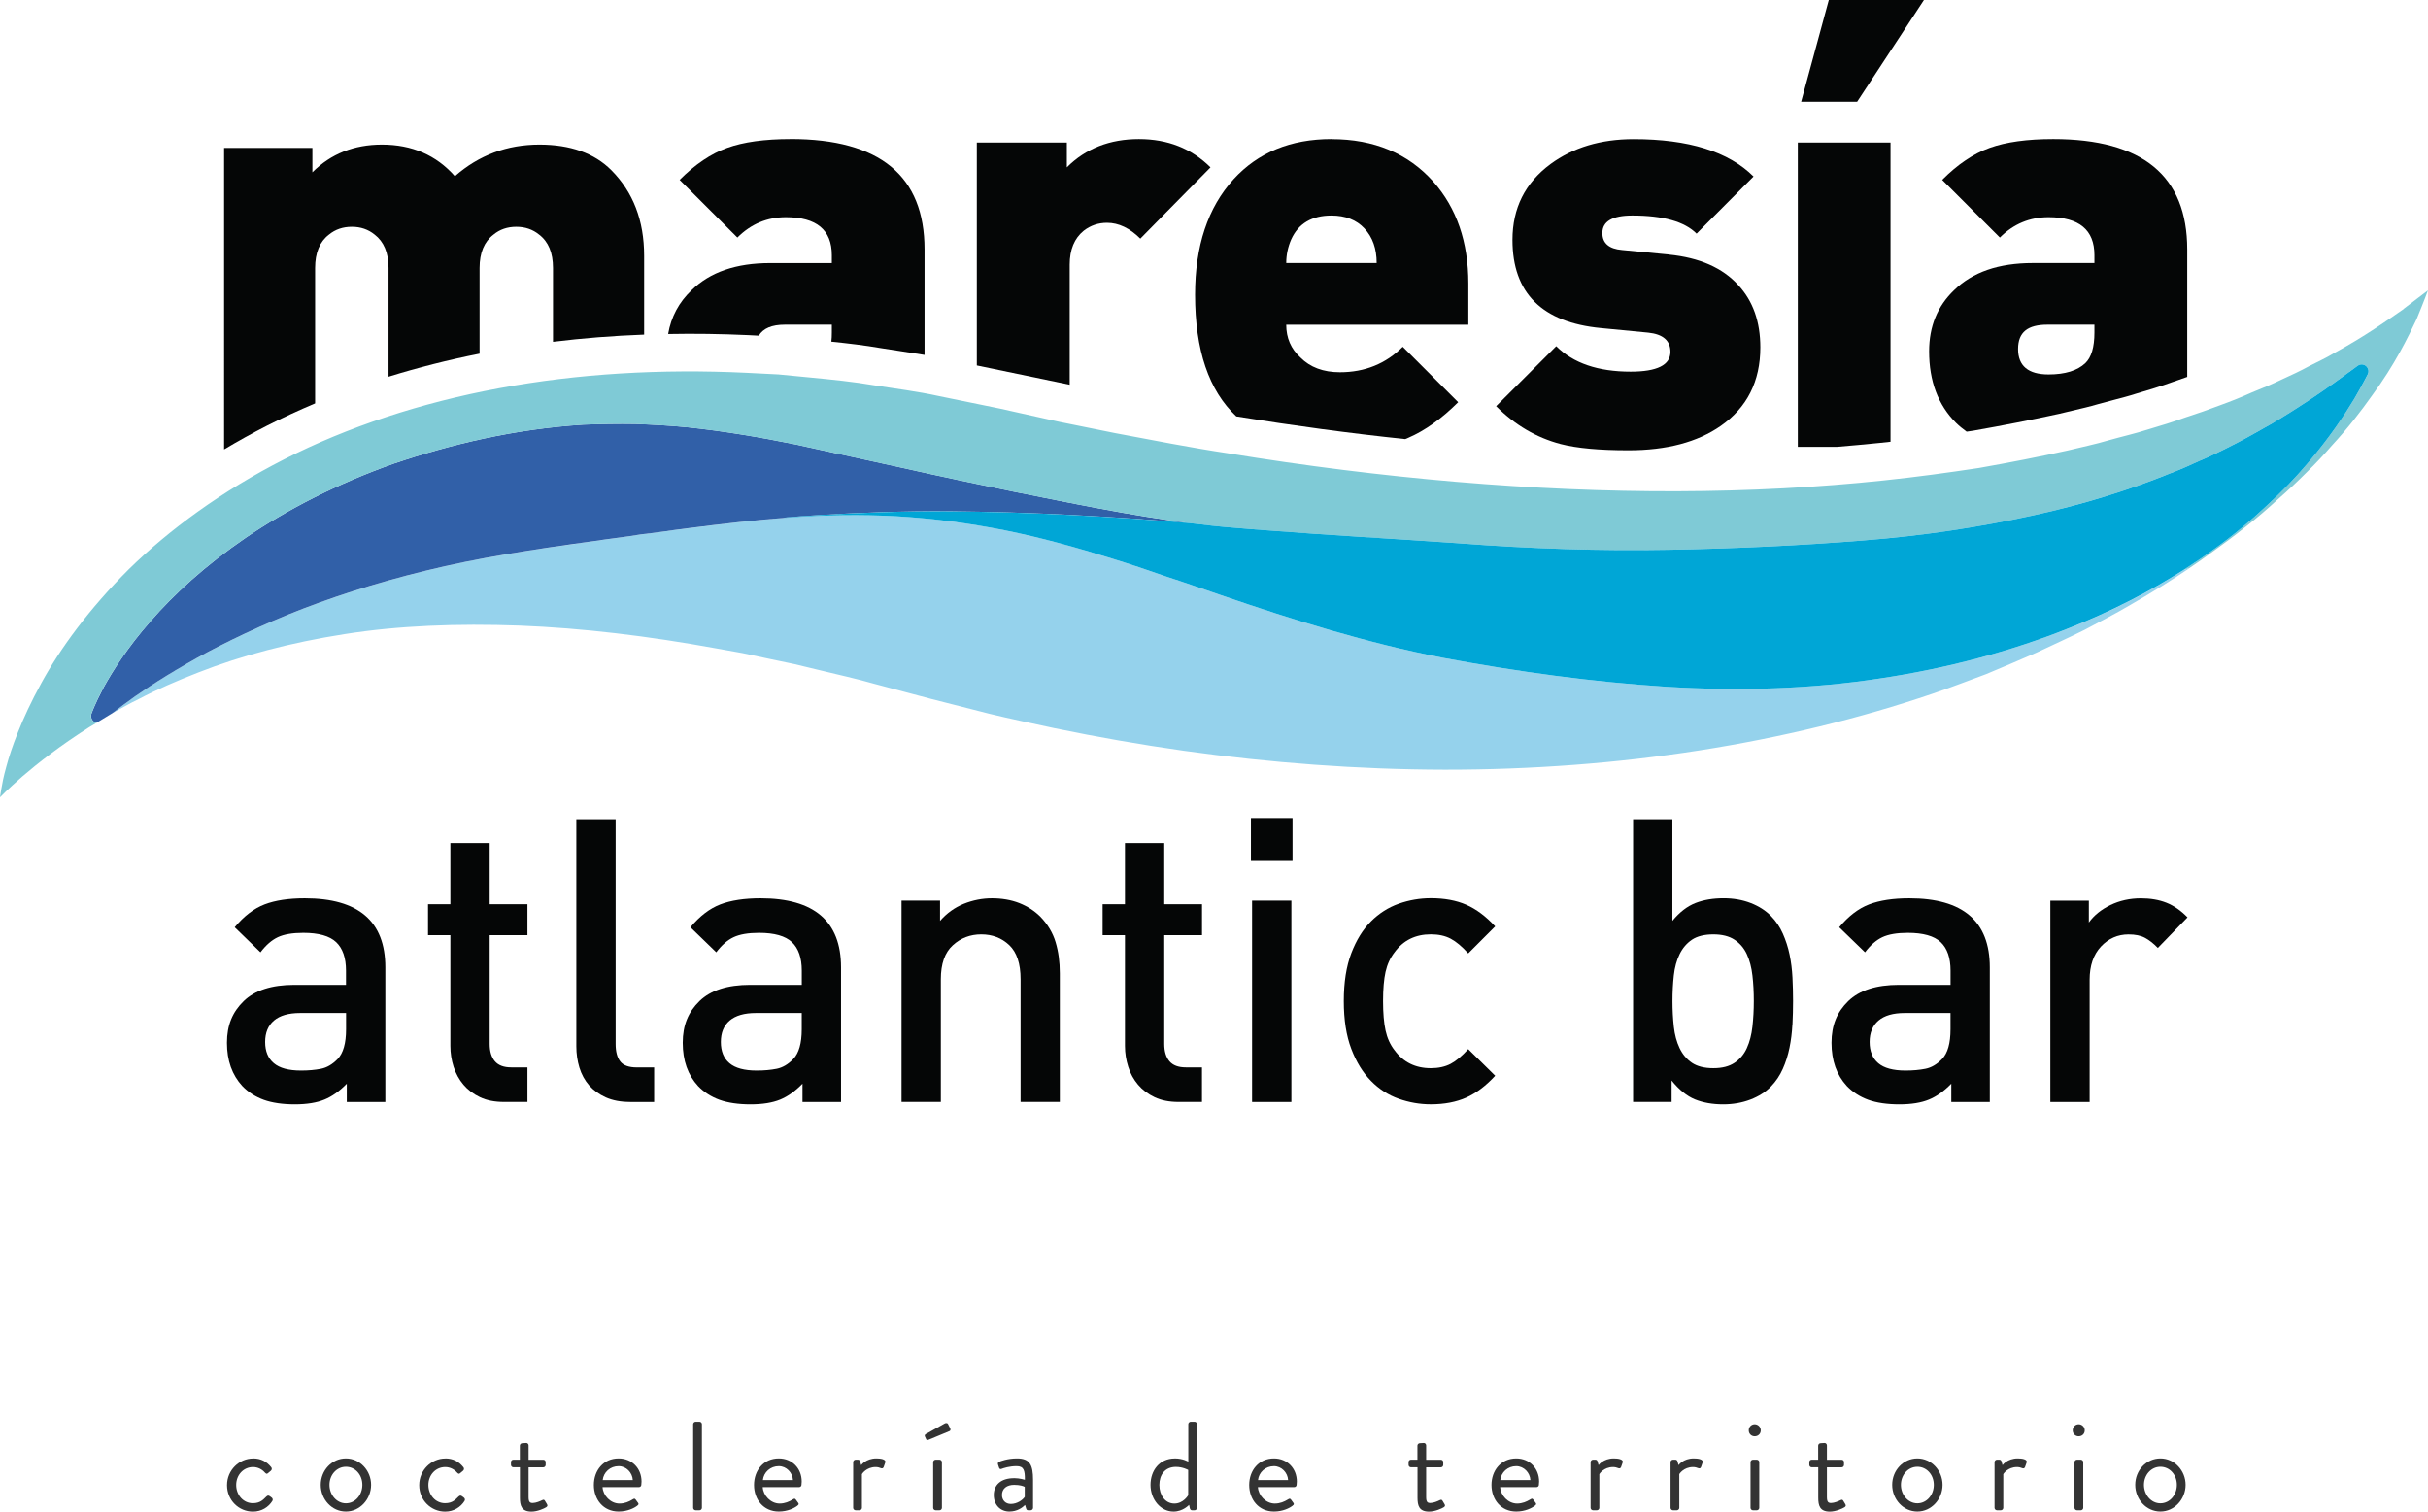 <?xml version="1.0" encoding="UTF-8"?><svg id="b" xmlns="http://www.w3.org/2000/svg" viewBox="0 0 614.1 382.35"><g id="c"><g><path d="M64.03,368.91c1.92,0,3.42,.77,4.58,2.24,.22,.29,.16,.67-.13,.9l-.61,.51c-.48,.45-.64,.13-.93-.13-.64-.74-1.7-1.34-2.94-1.34-2.4,0-4.26,1.98-4.26,4.54s1.82,4.61,4.22,4.61c1.92,0,2.66-.96,3.39-1.66,.38-.38,.61-.32,.96-.06l.35,.26c.32,.22,.42,.58,.22,.9-.96,1.54-2.72,2.69-4.9,2.69-3.55,0-6.56-2.85-6.56-6.69s3.1-6.75,6.59-6.75Z" fill="#333333"/><path d="M87.49,368.91c3.55,0,6.37,3.07,6.37,6.69s-2.82,6.75-6.37,6.75-6.37-3.07-6.37-6.75,2.82-6.69,6.37-6.69Zm0,11.36c2.34,0,4.16-2.08,4.16-4.67s-1.82-4.58-4.16-4.58-4.16,2.05-4.16,4.58,1.82,4.67,4.16,4.67Z" fill="#333333"/><path d="M112.64,368.91c1.92,0,3.42,.77,4.58,2.24,.22,.29,.16,.67-.13,.9l-.61,.51c-.48,.45-.64,.13-.93-.13-.64-.74-1.7-1.34-2.94-1.34-2.4,0-4.26,1.98-4.26,4.54s1.82,4.61,4.22,4.61c1.92,0,2.66-.96,3.39-1.66,.38-.38,.61-.32,.96-.06l.35,.26c.32,.22,.42,.58,.22,.9-.96,1.54-2.72,2.69-4.9,2.69-3.55,0-6.56-2.85-6.56-6.69s3.1-6.75,6.59-6.75Z" fill="#333333"/><path d="M131.48,371.15h-1.63c-.35,0-.61-.29-.61-.61v-.7c0-.35,.26-.61,.61-.61h1.63v-3.55c0-.32,.29-.61,.61-.61l1.02-.06c.32,0,.58,.29,.58,.61v3.62h3.71c.35,0,.61,.26,.61,.61v.7c0,.32-.26,.61-.61,.61h-3.71v7.49c0,1.28,.32,1.54,1.06,1.54,.8,0,1.92-.48,2.34-.7,.48-.26,.61-.06,.77,.19l.48,.8c.22,.38,.13,.58-.22,.8-.45,.29-2.18,1.09-3.68,1.09-2.56,0-2.94-1.54-2.94-3.52v-7.68Z" fill="#333333"/><path d="M156.47,368.91c3.36,0,5.79,2.5,5.79,5.86,0,.22-.03,.64-.06,.86-.03,.32-.29,.54-.58,.54h-9.22c.13,2.14,2.02,4.16,4.29,4.16,1.34,0,2.43-.51,3.17-.96,.45-.26,.64-.42,.9-.06,.19,.26,.35,.48,.54,.74,.22,.29,.35,.48-.13,.83-.77,.61-2.5,1.47-4.7,1.47-3.87,0-6.27-3.04-6.27-6.72s2.4-6.72,6.27-6.72Zm3.58,5.47c-.1-1.86-1.63-3.52-3.58-3.52-2.14,0-3.81,1.54-4.03,3.52h7.62Z" fill="#333333"/><path d="M175.32,360.24c0-.32,.29-.61,.61-.61h.99c.32,0,.61,.29,.61,.61v21.18c0,.32-.29,.61-.61,.61h-.99c-.32,0-.61-.29-.61-.61v-21.18Z" fill="#333333"/><path d="M196.98,368.91c3.36,0,5.79,2.5,5.79,5.86,0,.22-.03,.64-.06,.86-.03,.32-.29,.54-.58,.54h-9.22c.13,2.14,2.02,4.16,4.29,4.16,1.34,0,2.43-.51,3.17-.96,.45-.26,.64-.42,.9-.06,.19,.26,.35,.48,.54,.74,.22,.29,.35,.48-.13,.83-.77,.61-2.5,1.47-4.7,1.47-3.87,0-6.27-3.04-6.27-6.72s2.4-6.72,6.27-6.72Zm3.58,5.47c-.1-1.86-1.63-3.52-3.58-3.52-2.14,0-3.81,1.54-4.03,3.52h7.62Z" fill="#333333"/><path d="M215.79,369.84c0-.32,.29-.61,.61-.61h.61c.26,0,.48,.16,.54,.45l.26,.93s1.18-1.7,3.84-1.7c.96,0,2.56,.16,2.24,1.06l-.38,1.09c-.16,.42-.45,.42-.77,.29-.29-.13-.77-.26-1.25-.26-2.43,0-3.49,1.79-3.49,1.79v8.54c0,.32-.29,.61-.61,.61h-.99c-.32,0-.61-.29-.61-.61v-11.58Z" fill="#333333"/><path d="M233.94,363.38c-.13-.26,0-.51,.19-.61l4.8-2.69c.19-.13,.67-.19,.83,.1l.58,1.15c.13,.26,.06,.58-.19,.67l-5.15,2.14c-.45,.19-.61,.19-.74-.06l-.32-.7Zm2.08,6.46c0-.32,.29-.61,.61-.61h.99c.32,0,.61,.29,.61,.61v11.58c0,.32-.29,.61-.61,.61h-.99c-.32,0-.61-.29-.61-.61v-11.58Z" fill="#333333"/><path d="M256.49,373.9c1.38,0,2.72,.42,2.72,.42,.03-2.37-.26-3.46-2.08-3.46s-3.26,.48-3.84,.7c-.32,.13-.51-.03-.61-.32l-.26-.8c-.13-.38,.06-.58,.35-.7,.19-.1,2.05-.83,4.45-.83,3.26,0,4.06,1.66,4.06,5.41v7.1c0,.32-.29,.61-.61,.61h-.61c-.35,0-.45-.19-.54-.48l-.26-.86c-.67,.67-1.98,1.66-3.97,1.66-2.24,0-3.94-1.63-3.94-4.19s1.82-4.25,5.12-4.25Zm-.83,6.53c1.6,0,2.98-.99,3.52-1.79v-2.53c-.38-.22-1.28-.51-2.69-.51-1.79,0-3.07,.9-3.07,2.56,0,1.28,.86,2.27,2.24,2.27Z" fill="#333333"/><path d="M297.13,368.91c2.11,0,3.42,.83,3.42,.83v-9.5c0-.32,.29-.61,.61-.61h.99c.32,0,.61,.29,.61,.61v21.18c0,.32-.29,.61-.61,.61h-.67c-.29,0-.48-.22-.54-.51l-.19-.86s-1.54,1.7-3.94,1.7c-3.26,0-5.82-3.07-5.82-6.75s2.3-6.69,6.14-6.69Zm-.1,11.42c2.3,0,3.49-2.11,3.49-2.11v-6.4s-1.34-.77-3.1-.77c-2.78,0-4.19,2.02-4.19,4.58s1.47,4.7,3.81,4.7Z" fill="#333333"/><path d="M322.21,368.91c3.36,0,5.79,2.5,5.79,5.86,0,.22-.03,.64-.06,.86-.03,.32-.29,.54-.58,.54h-9.21c.13,2.14,2.02,4.16,4.29,4.16,1.34,0,2.43-.51,3.17-.96,.45-.26,.64-.42,.9-.06,.19,.26,.35,.48,.54,.74,.22,.29,.35,.48-.13,.83-.77,.61-2.5,1.47-4.7,1.47-3.87,0-6.27-3.04-6.27-6.72s2.4-6.72,6.27-6.72Zm3.58,5.47c-.1-1.86-1.63-3.52-3.58-3.52-2.14,0-3.81,1.54-4.03,3.52h7.62Z" fill="#333333"/><path d="M358.5,371.15h-1.63c-.35,0-.61-.29-.61-.61v-.7c0-.35,.26-.61,.61-.61h1.63v-3.55c0-.32,.29-.61,.61-.61l1.02-.06c.32,0,.58,.29,.58,.61v3.62h3.71c.35,0,.61,.26,.61,.61v.7c0,.32-.26,.61-.61,.61h-3.71v7.49c0,1.28,.32,1.54,1.06,1.54,.8,0,1.92-.48,2.34-.7,.48-.26,.61-.06,.77,.19l.48,.8c.22,.38,.13,.58-.22,.8-.45,.29-2.18,1.09-3.68,1.09-2.56,0-2.94-1.54-2.94-3.52v-7.68Z" fill="#333333"/><path d="M383.49,368.91c3.36,0,5.79,2.5,5.79,5.86,0,.22-.03,.64-.06,.86-.03,.32-.29,.54-.58,.54h-9.21c.13,2.14,2.02,4.16,4.29,4.16,1.34,0,2.43-.51,3.17-.96,.45-.26,.64-.42,.9-.06,.19,.26,.35,.48,.54,.74,.22,.29,.35,.48-.13,.83-.77,.61-2.5,1.47-4.7,1.47-3.87,0-6.27-3.04-6.27-6.72s2.4-6.72,6.27-6.72Zm3.58,5.47c-.1-1.86-1.63-3.52-3.58-3.52-2.14,0-3.81,1.54-4.03,3.52h7.62Z" fill="#333333"/><path d="M402.3,369.84c0-.32,.29-.61,.61-.61h.61c.26,0,.48,.16,.54,.45l.26,.93s1.18-1.7,3.84-1.7c.96,0,2.56,.16,2.24,1.06l-.38,1.09c-.16,.42-.45,.42-.77,.29-.29-.13-.77-.26-1.25-.26-2.43,0-3.49,1.79-3.49,1.79v8.54c0,.32-.29,.61-.61,.61h-.99c-.32,0-.61-.29-.61-.61v-11.58Z" fill="#333333"/><path d="M422.52,369.84c0-.32,.29-.61,.61-.61h.61c.26,0,.48,.16,.54,.45l.26,.93s1.18-1.7,3.84-1.7c.96,0,2.56,.16,2.24,1.06l-.38,1.09c-.16,.42-.45,.42-.77,.29-.29-.13-.77-.26-1.25-.26-2.43,0-3.49,1.79-3.49,1.79v8.54c0,.32-.29,.61-.61,.61h-.99c-.32,0-.61-.29-.61-.61v-11.58Z" fill="#333333"/><path d="M442.3,361.81c0-.86,.67-1.54,1.5-1.54s1.54,.67,1.54,1.54-.67,1.5-1.54,1.5-1.5-.67-1.5-1.5Zm.45,8.03c0-.32,.29-.61,.61-.61h.99c.32,0,.61,.29,.61,.61v11.58c0,.32-.29,.61-.61,.61h-.99c-.32,0-.61-.29-.61-.61v-11.58Z" fill="#333333"/><path d="M459.86,371.15h-1.63c-.35,0-.61-.29-.61-.61v-.7c0-.35,.26-.61,.61-.61h1.63v-3.55c0-.32,.29-.61,.61-.61l1.02-.06c.32,0,.58,.29,.58,.61v3.62h3.71c.35,0,.61,.26,.61,.61v.7c0,.32-.26,.61-.61,.61h-3.71v7.49c0,1.28,.32,1.54,1.06,1.54,.8,0,1.92-.48,2.34-.7,.48-.26,.61-.06,.77,.19l.48,.8c.22,.38,.13,.58-.22,.8-.45,.29-2.18,1.09-3.68,1.09-2.56,0-2.94-1.54-2.94-3.52v-7.68Z" fill="#333333"/><path d="M484.95,368.91c3.55,0,6.37,3.07,6.37,6.69s-2.82,6.75-6.37,6.75-6.37-3.07-6.37-6.75,2.82-6.69,6.37-6.69Zm0,11.36c2.33,0,4.16-2.08,4.16-4.67s-1.82-4.58-4.16-4.58-4.16,2.05-4.16,4.58,1.82,4.67,4.16,4.67Z" fill="#333333"/><path d="M504.47,369.84c0-.32,.29-.61,.61-.61h.61c.26,0,.48,.16,.54,.45l.26,.93s1.18-1.7,3.84-1.7c.96,0,2.56,.16,2.24,1.06l-.38,1.09c-.16,.42-.45,.42-.77,.29-.29-.13-.77-.26-1.25-.26-2.43,0-3.49,1.79-3.49,1.79v8.54c0,.32-.29,.61-.61,.61h-.99c-.32,0-.61-.29-.61-.61v-11.58Z" fill="#333333"/><path d="M524.24,361.81c0-.86,.67-1.54,1.5-1.54s1.54,.67,1.54,1.54-.67,1.5-1.54,1.5-1.5-.67-1.5-1.5Zm.45,8.03c0-.32,.29-.61,.61-.61h.99c.32,0,.61,.29,.61,.61v11.58c0,.32-.29,.61-.61,.61h-.99c-.32,0-.61-.29-.61-.61v-11.58Z" fill="#333333"/><path d="M546.42,368.91c3.55,0,6.37,3.07,6.37,6.69s-2.82,6.75-6.37,6.75-6.37-3.07-6.37-6.75,2.82-6.69,6.37-6.69Zm0,11.36c2.33,0,4.16-2.08,4.16-4.67s-1.82-4.58-4.16-4.58-4.16,2.05-4.16,4.58,1.82,4.67,4.16,4.67Z" fill="#333333"/></g><path d="M136.44,36.58c-8.17,0-15.31,2.66-21.39,8-4.7-5.33-10.84-8-18.46-8-7.02,0-12.91,2.33-17.58,7.01v-6.17h-22.33V113.68c3.56-2.13,7.2-4.15,10.94-6.05,3.91-1.98,7.95-3.85,12.08-5.59v-34.27c0-3.83,1.17-6.66,3.51-8.43,1.6-1.31,3.52-1.97,5.77-1.97s4.16,.66,5.77,1.97c2.33,1.78,3.52,4.6,3.52,8.43v27.52c7.4-2.3,15.07-4.25,23.03-5.83v-21.69c0-3.83,1.18-6.66,3.53-8.43,1.58-1.31,3.51-1.97,5.75-1.97s4.17,.66,5.77,1.97c2.35,1.78,3.52,4.6,3.52,8.43v18.69c7.5-.92,15.22-1.53,23.05-1.82v-19.95c0-8.9-2.78-16.11-8.32-21.66-4.31-4.3-10.38-6.45-18.16-6.45" fill="#050606"/><path d="M199.96,35.18c-6.6,0-11.95,.75-16.04,2.23-4.1,1.46-8.11,4.18-12.02,8.09l14.6,14.59c3.44-3.44,7.53-5.15,12.29-5.15,7.72,0,11.6,3.21,11.6,9.59v2.02h-15.6c-8.58,0-15.23,2.28-19.87,6.86-3.2,3.04-5.18,6.73-5.93,11.08,6.68-.13,13.42-.03,20.22,.28l2.7,.14c1.1-1.84,3.29-2.78,6.59-2.78h11.89v1.99c0,.83-.03,1.59-.12,2.3,4.3,.45,8.34,.92,12.47,1.63,1.44,.24,3,.46,4.54,.7,2.15,.32,4.36,.66,6.56,1.03v-26.69c0-18.6-11.3-27.92-33.9-27.92" fill="#050606"/><path d="M519.27,35.18c-6.57,0-11.93,.75-16.04,2.23-4.09,1.46-8.11,4.18-12,8.09l14.59,14.59c3.43-3.44,7.54-5.15,12.32-5.15,7.73,0,11.59,3.21,11.59,9.59v2.01h-15.61c-8.6,0-15.22,2.29-19.89,6.87-4.19,4.01-6.31,9.15-6.31,15.45,0,7.54,2.27,13.58,6.8,18.1,.85,.83,1.74,1.55,2.69,2.23,.54-.07,1.12-.16,1.7-.25,7.48-1.31,14.84-2.76,21.72-4.27,.92-.23,2.05-.49,3.18-.76,2.33-.55,4.57-1.06,6.57-1.66,1.45-.4,2.73-.74,4.03-1.08,1.92-.51,3.84-.99,5.7-1.6,3-.88,6.19-1.84,9.03-2.88l3.86-1.35V63.1c0-18.6-11.3-27.92-33.92-27.92m10.45,48.94c0,3.72-.78,6.28-2.3,7.74-2,1.89-5.12,2.86-9.29,2.86-5.15,0-7.72-2.16-7.72-6.44s2.46-6.15,7.44-6.15h11.87v1.99Z" fill="#050606"/><path d="M454.7,113.03h9.89c3.66-.3,7.29-.64,10.84-1,.9-.1,1.81-.19,2.73-.29V36.06h-23.45V113.03Z" fill="#050606"/><path d="M336.75,35.18c-10.29,0-18.56,3.39-24.76,10.17-6.5,7.16-9.73,16.88-9.73,29.19,0,14,3.48,24.26,10.44,30.79,14.44,2.34,28.69,4.27,42.71,5.74,.26-.11,.55-.22,.79-.33,4.19-1.81,8.41-4.81,12.61-9l-14.02-14.02c-4.28,4.29-9.59,6.44-15.89,6.44-4.17,0-7.54-1.24-10-3.74-2.39-2.18-3.58-4.95-3.58-8.28h46.06v-10.45c0-10.49-2.97-19.08-8.86-25.74-6.41-7.16-14.99-10.75-25.76-10.75m-11.44,31.35c0-2.09,.43-4.11,1.27-6.02,1.82-4,5.22-6.01,10.16-6.01,3.52,0,6.33,1.09,8.36,3.28,2.06,2.21,3.08,5.1,3.08,8.74h-22.88Z" fill="#050606"/><path d="M422.1,64.38l-11.83-1.14c-3.31-.28-4.99-1.71-4.99-4.29,0-2.96,2.53-4.43,7.56-4.43,7.81,0,13.22,1.52,16.27,4.58l14.4-14.45c-6.3-6.29-16.41-9.45-30.35-9.45-8.27,0-15.3,2.11-21.02,6.32-6.41,4.76-9.6,11.14-9.6,19.16,0,13.45,7.49,20.89,22.4,22.31l11.93,1.15c3.73,.38,5.62,2.01,5.62,4.86,0,3.34-3.38,5.01-10.06,5.01-8.25,0-14.5-2.14-18.82-6.44l-15.2,15.18c4.77,4.76,10.2,7.96,16.31,9.57,4.1,1.06,9.82,1.58,17.17,1.58,9.64,0,17.41-2.05,23.32-6.16,6.68-4.66,10.02-11.29,10.02-19.88,0-6.49-1.86-11.73-5.58-15.74-3.97-4.38-9.82-6.95-17.54-7.72" fill="#050606"/><polygon points="455.55 25.75 469.71 25.75 486.61 0 462.55 0 455.55 25.75" fill="#050606"/><path d="M288.07,35.18c-7.38,0-13.48,2.39-18.24,7.16v-6.28h-22.77v56.38l23.49,4.88v-30.37c0-3.81,1.18-6.67,3.55-8.59,1.73-1.34,3.7-2,5.88-2,2.95,0,5.76,1.34,8.43,4l17.75-18.02c-4.8-4.78-10.83-7.16-18.09-7.16" fill="#050606"/><path d="M523.01,159c-14.27,5.7-30.42,10.07-47.58,12.63-17.19,2.64-35.47,3.24-54.06,2.08-18.59-1.2-37.55-3.79-56.49-7.33-18.96-3.68-37.64-9.51-56.05-15.84-4.62-1.57-9.22-3.21-13.82-4.69-4.52-1.59-9.04-3.11-13.6-4.52-9.17-2.85-18.1-5.36-27.27-7.19-9.13-1.84-18.13-3.01-27.42-3.55-9-.48-18.09-.34-26.85,.33-8.79,.57-17.34,1.63-25.6,2.67-4.14,.49-8.18,1.17-12.16,1.59-3.97,.67-7.93,1.08-11.76,1.68-15.36,2.1-29.72,4.29-42.72,7.52-12.99,3.16-24.65,6.99-34.81,11.11-10.1,4.16-18.78,8.46-25.74,12.5-6.98,4.02-12.33,7.62-15.86,10.28-1.13,.84-2.03,1.51-2.79,2.12,0-.01,.02-.03,.05-.04,2.16-1.14,4.25-2.42,6.63-3.53,4.55-2.42,9.67-4.62,15.08-6.73,10.82-4.26,23.32-7.55,36.92-9.69,13.61-2.16,28.53-2.73,44.3-2.16,15.8,.62,32.5,2.62,49.83,5.79,2.16,.39,4.34,.77,6.52,1.17,2.18,.48,4.38,.95,6.59,1.41,2.2,.46,4.4,.93,6.63,1.39,2.2,.54,4.43,1.07,6.68,1.61,4.47,1.09,8.93,2.06,13.47,3.36,4.73,1.25,9.47,2.52,14.26,3.79,4.96,1.26,9.94,2.53,14.94,3.81,5.26,1.28,10.91,2.43,16.38,3.63,10.94,2.26,21.68,4.14,32.68,5.7,21.9,3.07,44.09,4.75,66.05,4.79,21.94,.02,43.61-1.63,64.41-4.88,20.77-3.25,40.64-8.11,58.97-14.35,4.59-1.56,9.06-3.3,13.47-4.92,4.35-1.8,8.63-3.64,12.78-5.45,4.16-1.98,8.22-3.79,12.18-5.78,3.89-2.08,7.73-4.03,11.4-6.2,5.26-3.04,10.31-6.12,15.01-9.32-.41,.11-.84,.21-1.28,.33-8.54,5.46-18.38,10.59-29.36,14.89" fill="#95d2ec"/><path d="M47.08,167.98c6.96-4.04,15.63-8.34,25.74-12.5,10.16-4.12,21.82-7.95,34.81-11.11,13-3.23,27.36-5.42,42.72-7.52,3.83-.6,7.79-1,11.76-1.68,3.98-.41,8.02-1.1,12.15-1.59,8.27-1.04,16.82-2.1,25.61-2.67-8.79,.57,16.44-1.81,40.71-1.57,20.39,.18,40.58,1.3,60.36,2.96-15.01-1.89-30.01-5.04-44.8-7.99-9.29-1.92-18.7-3.9-27.62-5.91-9.25-2.02-18.39-4.03-27.37-6-9.08-1.84-18.14-3.36-27.12-4.31-4.47-.46-8.96-.68-13.38-.86-4.41-.07-8.8,.01-13.13,.18-17.29,1.1-33.52,4.96-48,9.88-14.43,5.13-27.02,11.68-37.31,18.69-10.3,7.05-18.31,14.45-24.13,21.16-5.88,6.68-9.6,12.64-11.89,16.77-.04,.07-.07,.12-.08,.18-2.16,4.04-3,6.5-3,6.5-.18,.55-.07,1.2,.34,1.7,.26,.29,.63,.45,.99,.53,1.31-.81,2.62-1.59,4.01-2.44,.75-.6,1.65-1.28,2.79-2.12,3.53-2.66,8.88-6.27,15.86-10.28" fill="#3160a8"/><path d="M607.98,78.14c-4.12,2.85-9.92,6.99-17.8,11.27-1.86,1.14-4.06,2.13-6.23,3.25-2.1,1.16-4.44,2.24-6.85,3.34-2.37,1.16-4.91,2.21-7.55,3.27-2.57,1.16-5.29,2.25-8.14,3.28-1.41,.52-2.85,1.04-4.32,1.58-1.47,.5-2.97,.99-4.5,1.51-2.96,1.09-6.13,2.05-9.34,3-3.17,1.02-6.57,1.79-9.95,2.74-3.34,1-6.91,1.73-10.43,2.59-7.14,1.58-14.63,3.04-22.34,4.4-7.79,1.18-15.8,2.28-24.08,3.15-16.55,1.76-34.07,2.68-52.2,2.74-36.24,.12-74.94-3.27-113.48-9.58-9.62-1.44-19.38-3.37-28.76-5.13-4.67-.95-9.35-1.89-14-2.83-5.03-1.12-10.08-2.24-15.08-3.36-5.19-1.07-10.4-2.12-15.56-3.19-5.32-1.17-10.83-1.85-16.21-2.7-5.37-.92-10.81-1.46-16.22-1.98-2.69-.25-5.4-.53-8.07-.78-2.71-.14-5.41-.28-8.11-.41-21.47-1.04-42.67,.21-62.55,3.91-19.87,3.68-38.36,9.83-54.25,17.92-15.92,8.1-29.17,17.86-39.38,27.86-10.11,10.09-17.37,20.07-22.15,28.83-2.54,4.64-4.49,8.85-5.95,12.56-1.3,3.25-2.24,6.12-2.87,8.49-.71,2.51-1.08,4.48-1.3,5.81-.23,1.31-.31,1.99-.31,1.99,0,0,1.91-2.01,5.67-5.28,3.77-3.24,9.44-7.72,16.9-12.45,.57-.36,1.24-.76,1.85-1.11-.36-.08-.73-.23-.99-.53-.42-.49-.53-1.15-.34-1.7,0,0,.83-2.45,3-6.5,.01-.06,.05-.11,.08-.18,2.29-4.12,6.01-10.09,11.9-16.77,5.82-6.72,13.83-14.12,24.13-21.16,10.3-7.01,22.88-13.56,37.31-18.69,14.48-4.92,30.71-8.78,48-9.88,4.33-.17,8.71-.25,13.13-.18,4.43,.18,8.9,.4,13.38,.86,8.98,.95,18.04,2.47,27.12,4.31,8.99,1.97,18.12,3.98,27.37,6,8.93,2.02,18.33,3.99,27.62,5.91,14.79,2.94,29.8,6.1,44.8,7.99,3.87,.49,7.73,.91,11.58,1.2,2.71,.24,5.38,.43,8.06,.64,16.25,1.28,32.42,2.14,48.13,3.25,18.32,1.43,36.31,1.98,53.51,1.66,17.19-.31,33.61-1.1,48.99-2.35,15.44-1.2,29.78-3.46,42.82-6.3,13.07-2.85,24.78-6.57,34.92-10.69,2.58-.99,5.02-2.05,7.35-3.15,2.39-.97,4.62-2.1,6.77-3.15,4.32-2.13,8.16-4.35,11.68-6.35,6.97-4.14,12.34-7.84,15.95-10.45,3.65-2.66,5.61-4.08,5.61-4.08l.02-.02c.76-.56,1.84-.39,2.39,.38,.4,.52,.44,1.21,.17,1.78,0,0-1.1,2.2-3.45,6.24-2.41,3.97-6.17,9.75-11.94,16.46-2.86,3.38-6.27,6.91-10.21,10.55-3.91,3.67-8.36,7.49-13.46,11.09-2.35,1.72-4.84,3.41-7.46,5.08,.44-.12,.87-.22,1.28-.33,1.87-1.25,3.69-2.51,5.43-3.82,3.14-2.26,6.16-4.46,9-6.78,2.86-2.23,5.55-4.56,8.09-6.9,2.58-2.25,4.99-4.53,7.26-6.81,2.29-2.23,4.39-4.49,6.34-6.74,4.01-4.33,7.34-8.64,10.16-12.63,5.79-7.83,9.12-14.79,11.3-19.37,1.97-4.77,2.87-7.28,2.87-7.28,0,0-2.12,1.61-6.13,4.67" fill="#7fcad6"/><path d="M598.71,92.9c-.55-.77-1.63-.94-2.39-.38l-.02,.02s-1.96,1.42-5.61,4.08c-3.61,2.61-8.99,6.31-15.95,10.45-3.52,2-7.36,4.22-11.68,6.35-2.15,1.05-4.38,2.18-6.77,3.15-2.33,1.09-4.76,2.16-7.35,3.15-10.14,4.12-21.85,7.85-34.92,10.69-13.05,2.85-27.38,5.1-42.82,6.3-15.38,1.25-31.8,2.04-48.99,2.35-17.2,.32-35.19-.24-53.51-1.66-15.72-1.11-31.89-1.97-48.13-3.25-2.68-.21-5.35-.39-8.06-.64-3.85-.29-7.71-.72-11.58-1.2-19.77-1.66-39.97-2.79-60.36-2.96-24.26-.24-49.5,2.15-40.71,1.57,8.76-.67,17.85-.81,26.85-.33,9.3,.55,18.3,1.72,27.42,3.55,9.17,1.83,18.1,4.34,27.27,7.19,4.55,1.41,9.08,2.93,13.6,4.52,4.6,1.48,9.21,3.12,13.82,4.69,18.41,6.33,37.09,12.16,56.05,15.84,18.94,3.54,37.9,6.13,56.49,7.33,18.59,1.16,36.87,.56,54.06-2.08,17.16-2.56,33.31-6.93,47.58-12.63,10.98-4.31,20.82-9.43,29.36-14.89,2.62-1.68,5.11-3.36,7.46-5.08,5.09-3.6,9.54-7.42,13.46-11.09,3.94-3.64,7.35-7.17,10.21-10.55,5.77-6.71,9.53-12.49,11.94-16.46,2.34-4.04,3.44-6.26,3.44-6.26,.28-.56,.24-1.25-.16-1.77" fill="#00a6d6"/><path d="M87.71,278.74v-4.62c-1.82,1.88-3.7,3.22-5.65,4.02-1.95,.8-4.46,1.21-7.5,1.21s-5.74-.39-7.85-1.15c-2.11-.77-3.92-1.93-5.41-3.47-2.6-2.81-3.9-6.46-3.9-10.95s1.41-7.8,4.24-10.55c2.83-2.74,7.09-4.11,12.81-4.11h13.06v-3.61c0-3.22-.83-5.61-2.48-7.19-1.66-1.57-4.43-2.36-8.33-2.36-2.73,0-4.87,.37-6.43,1.1-1.56,.74-3.02,2.01-4.39,3.82l-6.52-6.33c2.33-2.81,4.85-4.74,7.55-5.78,2.69-1.03,6.09-1.55,10.18-1.55,13.58,0,20.37,5.82,20.37,17.48v34.05h-9.74Zm-.2-22.5h-11.59c-2.92,0-5.14,.64-6.63,1.91-1.49,1.27-2.23,3.08-2.23,5.42s.73,4.14,2.2,5.37c1.46,1.24,3.75,1.86,6.87,1.86,1.88,0,3.57-.15,5.07-.45,1.49-.3,2.89-1.12,4.19-2.46,1.42-1.48,2.14-3.98,2.14-7.54v-4.11Z" fill="#050606"/><path d="M127.46,278.74c-2.34,0-4.36-.4-6.05-1.2-1.69-.8-3.08-1.86-4.19-3.16-1.1-1.31-1.93-2.81-2.49-4.52-.55-1.71-.82-3.47-.82-5.28v-28.03h-5.65v-7.83h5.65v-15.47h9.94v15.47h9.55v7.83h-9.55v27.52c0,1.88,.44,3.34,1.31,4.37,.88,1.04,2.26,1.56,4.14,1.56h4.1v8.74h-5.94Z" fill="#050606"/><path d="M159.32,278.74c-2.34,0-4.37-.39-6.09-1.15-1.72-.78-3.13-1.8-4.24-3.06-1.1-1.27-1.91-2.76-2.44-4.47-.52-1.71-.78-3.51-.78-5.38v-57.46h9.94v56.85c0,1.95,.39,3.42,1.17,4.43,.78,1,2.17,1.51,4.19,1.51h4.38v8.74h-6.14Z" fill="#050606"/><path d="M202.97,278.74v-4.62c-1.82,1.88-3.7,3.22-5.64,4.02-1.95,.8-4.46,1.21-7.51,1.21s-5.73-.39-7.84-1.15c-2.11-.77-3.92-1.93-5.41-3.47-2.6-2.81-3.89-6.46-3.89-10.95s1.41-7.8,4.24-10.55c2.82-2.74,7.09-4.11,12.81-4.11h13.06v-3.61c0-3.22-.83-5.61-2.48-7.19-1.66-1.57-4.44-2.36-8.33-2.36-2.73,0-4.87,.37-6.43,1.1s-3.02,2.01-4.39,3.82l-6.53-6.33c2.34-2.81,4.86-4.74,7.55-5.78,2.69-1.03,6.09-1.55,10.18-1.55,13.58,0,20.36,5.82,20.36,17.48v34.05h-9.74Zm-.19-22.5h-11.6c-2.92,0-5.13,.64-6.63,1.91-1.49,1.27-2.23,3.08-2.23,5.42s.72,4.14,2.19,5.37c1.46,1.24,3.75,1.86,6.87,1.86,1.88,0,3.57-.15,5.07-.45,1.49-.3,2.89-1.12,4.18-2.46,1.43-1.48,2.15-3.98,2.15-7.54v-4.11Z" fill="#050606"/><path d="M258.13,278.74v-31.04c0-3.95-.96-6.83-2.87-8.64-1.92-1.81-4.28-2.71-7.07-2.71s-5.2,.92-7.21,2.76c-2.02,1.84-3.02,4.7-3.02,8.59v31.04h-9.94v-50.93h9.74v5.13c1.69-1.94,3.68-3.37,5.99-4.32,2.31-.93,4.69-1.4,7.16-1.4s4.82,.4,6.87,1.2c2.05,.81,3.81,1.94,5.31,3.41,1.88,1.94,3.18,4.1,3.89,6.48,.72,2.37,1.07,5.01,1.07,7.89v32.54h-9.94Z" fill="#050606"/><path d="M298.07,278.74c-2.34,0-4.35-.4-6.04-1.2-1.69-.8-3.08-1.86-4.19-3.16-1.11-1.31-1.94-2.81-2.48-4.52-.55-1.71-.83-3.47-.83-5.28v-28.03h-5.65v-7.83h5.65v-15.47h9.94v15.47h9.55v7.83h-9.55v27.52c0,1.88,.44,3.34,1.31,4.37,.88,1.04,2.26,1.56,4.14,1.56h4.09v8.74h-5.95Z" fill="#050606"/><path d="M316.39,206.92h10.52v10.85h-10.52v-10.85Zm.29,20.89h9.94v50.94h-9.94v-50.94Z" fill="#050606"/><path d="M370.86,277.63c-2.53,1.13-5.52,1.71-8.96,1.71-2.79,0-5.5-.47-8.14-1.41-2.63-.93-4.97-2.44-7.01-4.52-2.05-2.08-3.71-4.77-4.97-8.09-1.27-3.31-1.9-7.35-1.9-12.1s.63-8.79,1.9-12.11c1.27-3.32,2.92-5.99,4.97-8.04,2.04-2.04,4.38-3.53,7.01-4.47,2.64-.93,5.35-1.4,8.14-1.4,3.44,0,6.43,.55,8.96,1.66s4.97,2.93,7.31,5.47l-6.82,6.83c-1.56-1.74-3.04-2.98-4.44-3.72-1.4-.74-3.07-1.1-5.02-1.1-3.89,0-6.95,1.5-9.16,4.52-1.1,1.41-1.86,3.06-2.29,4.97-.42,1.91-.63,4.37-.63,7.39s.21,5.49,.63,7.44c.43,1.94,1.18,3.61,2.29,5.02,2.21,3.01,5.27,4.52,9.16,4.52,1.95,0,3.62-.37,5.02-1.1,1.4-.74,2.87-1.98,4.44-3.72l6.82,6.73c-2.34,2.55-4.78,4.38-7.31,5.52" fill="#050606"/><path d="M453.34,259.15c-.1,2.01-.34,3.96-.73,5.87-.39,1.91-.96,3.71-1.71,5.38-.74,1.67-1.74,3.14-2.97,4.42-1.37,1.41-3.1,2.51-5.21,3.32-2.11,.8-4.4,1.21-6.87,1.21-2.73,0-5.11-.43-7.16-1.26-2.05-.84-4.01-2.43-5.9-4.77v5.42h-9.74v-71.52h9.94v25.71c1.82-2.21,3.77-3.71,5.85-4.52,2.08-.81,4.45-1.2,7.12-1.2,2.47,0,4.74,.4,6.82,1.2,2.08,.81,3.8,1.91,5.17,3.32,1.24,1.27,2.23,2.75,2.97,4.42,.74,1.67,1.32,3.45,1.71,5.32,.39,1.88,.63,3.82,.73,5.83s.15,3.99,.15,5.92-.05,3.92-.15,5.93m-10.13-12.41c-.23-2.04-.7-3.83-1.41-5.37-.71-1.55-1.76-2.76-3.12-3.67-1.36-.9-3.15-1.35-5.36-1.35s-4.07,.45-5.41,1.35c-1.33,.91-2.37,2.12-3.12,3.67-.75,1.54-1.24,3.33-1.46,5.37-.22,2.04-.34,4.2-.34,6.48s.12,4.44,.34,6.48c.23,2.05,.71,3.85,1.46,5.42,.75,1.58,1.79,2.81,3.12,3.72,1.34,.9,3.14,1.36,5.41,1.36s4-.46,5.36-1.36c1.36-.91,2.41-2.14,3.12-3.72,.71-1.57,1.18-3.37,1.41-5.42,.23-2.05,.35-4.2,.35-6.48s-.11-4.43-.35-6.48" fill="#050606"/><path d="M493.53,278.74v-4.62c-1.82,1.88-3.71,3.22-5.66,4.02-1.94,.8-4.44,1.21-7.5,1.21s-5.74-.39-7.84-1.15c-2.11-.77-3.91-1.93-5.41-3.47-2.6-2.81-3.89-6.46-3.89-10.95s1.41-7.8,4.24-10.55c2.83-2.74,7.1-4.11,12.81-4.11h13.06v-3.61c0-3.22-.83-5.61-2.48-7.19-1.66-1.57-4.44-2.36-8.34-2.36-2.73,0-4.87,.37-6.43,1.1-1.56,.74-3.01,2.01-4.38,3.82l-6.53-6.33c2.34-2.81,4.85-4.74,7.55-5.78,2.69-1.03,6.09-1.55,10.18-1.55,13.58,0,20.36,5.82,20.36,17.48v34.05h-9.74Zm-.2-22.5h-11.59c-2.92,0-5.13,.64-6.62,1.91-1.5,1.27-2.25,3.08-2.25,5.42s.74,4.14,2.2,5.37c1.46,1.24,3.75,1.86,6.87,1.86,1.88,0,3.57-.15,5.06-.45,1.5-.3,2.89-1.12,4.19-2.46,1.43-1.48,2.14-3.98,2.14-7.54v-4.11Z" fill="#050606"/><path d="M545.76,239.77c-1.1-1.14-2.19-1.99-3.26-2.56-1.07-.57-2.45-.85-4.14-.85-2.73,0-5.05,1.02-6.97,3.06-1.91,2.05-2.87,4.84-2.87,8.39v30.94h-9.94v-50.93h9.74v5.53c1.3-1.81,3.12-3.28,5.46-4.42,2.34-1.13,4.9-1.7,7.7-1.7,2.4,0,4.54,.36,6.43,1.1,1.88,.74,3.68,1.98,5.36,3.72l-7.51,7.74Z" fill="#050606"/></g></svg>